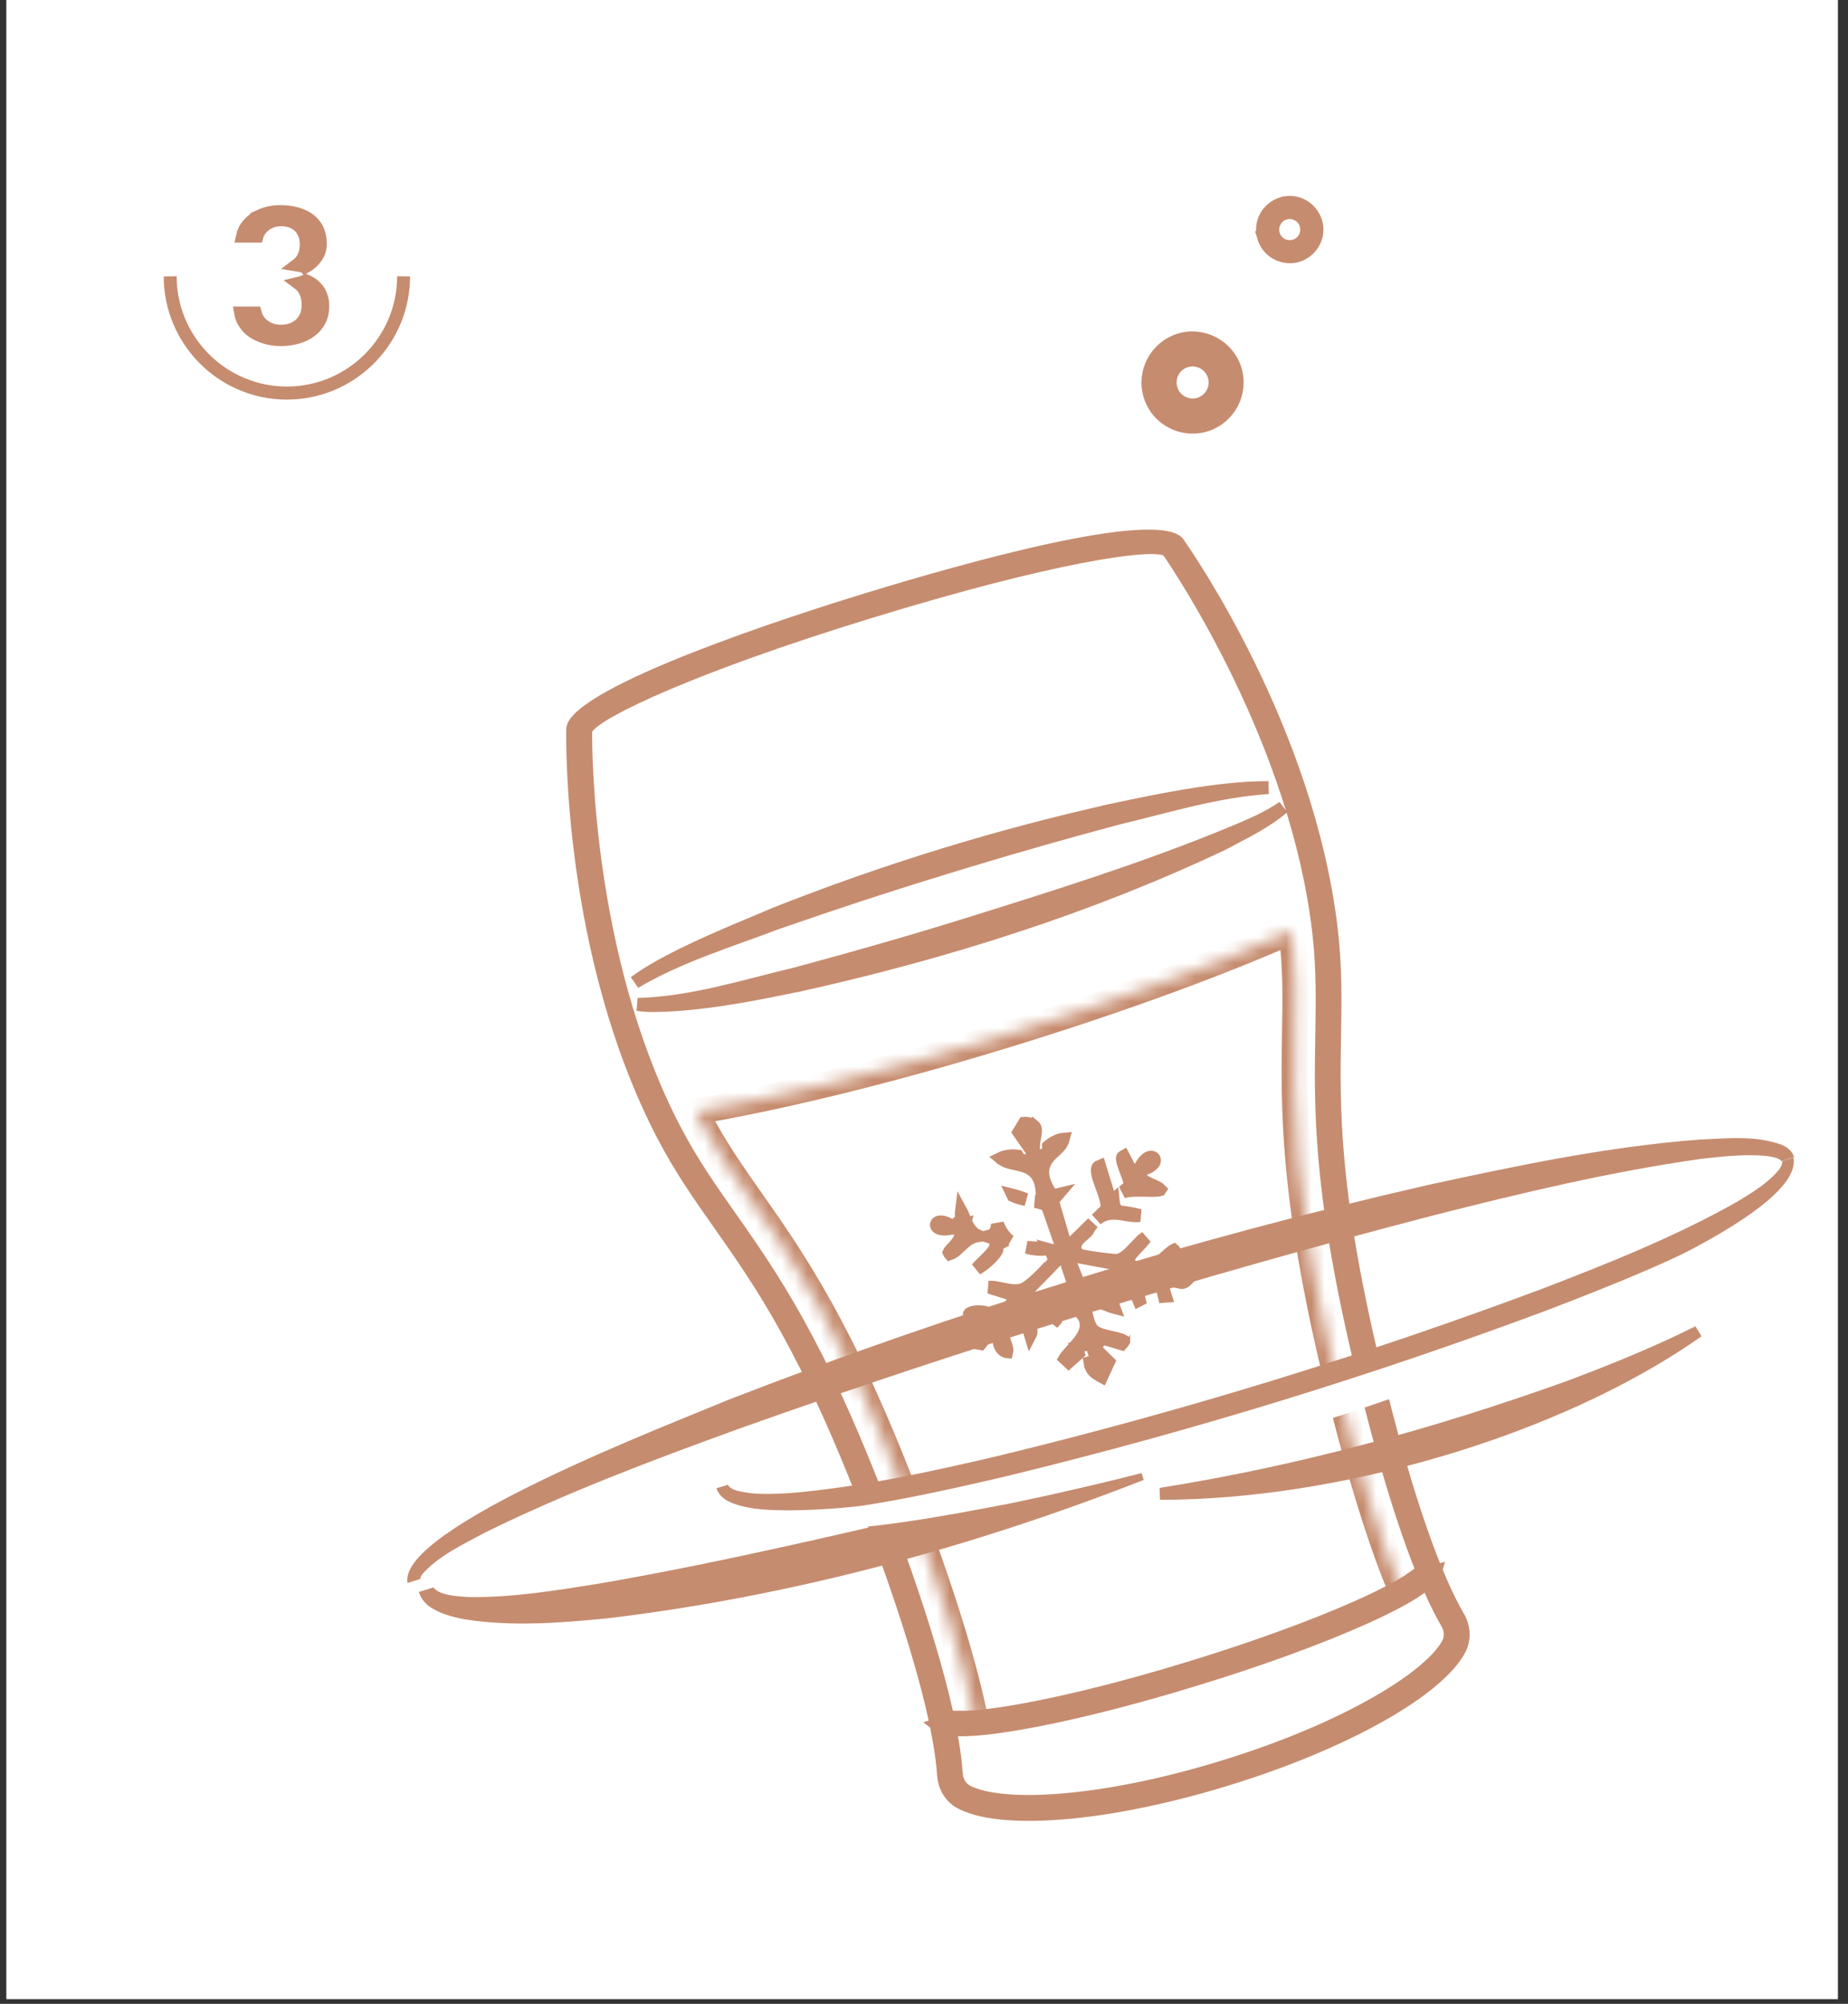 <?xml version="1.0" encoding="UTF-8"?> <svg xmlns="http://www.w3.org/2000/svg" width="143" height="155" viewBox="0 0 143 155" fill="none"><rect x="0" y="0" width="143" height="155" fill="#333333" stroke="none"/><path d="M142.22 0H0.49V154.64H142.22V0Z" fill="white"></path><path d="M31.54 122.47C30.66 118.19 52.28 110.02 56.25 108.32C73.89 101.46 92.01 95.89 110.45 91.67C117.4 90.16 124.38 88.69 131.49 88.15C133.62 88.06 135.86 87.8 137.92 88.57C138.23 88.72 138.66 88.97 138.83 89.5L137.84 89.81C137.66 89.56 137.11 89.48 136.75 89.42C135.06 89.25 133.33 89.45 131.63 89.64C124.67 90.62 117.81 92.26 111 93.99C92.81 98.71 74.79 104.24 57.08 110.55C50.47 112.95 43.87 115.43 37.56 118.53C35.85 119.46 33.97 120.31 32.68 121.76C32.54 121.95 32.51 122.1 32.51 122.14L31.52 122.45L31.54 122.47Z" fill="#C68C6F"></path><path d="M87.826 41.502C88.696 41.445 89.428 41.453 89.999 41.533C90.573 41.613 90.91 41.757 91.078 41.906L91.165 42.007C91.725 42.801 101.175 56.33 103.014 71.857V71.858C103.359 74.811 103.321 77.32 103.271 80.011V80.012C103.18 85.579 103.072 91.903 106.185 105.035C109.019 116.982 111.352 122.498 112.828 125.041L112.83 125.043C113.318 125.874 113.342 126.82 112.938 127.587C112.541 128.341 111.805 129.176 110.748 130.058C109.696 130.935 108.349 131.837 106.761 132.729C103.585 134.514 99.477 136.24 94.904 137.642H94.903C89.115 139.422 83.658 140.348 79.613 140.349C77.262 140.348 75.455 140.029 74.346 139.438L74.344 139.438C73.579 139.035 73.07 138.237 73.01 137.278V137.277L72.961 136.689C72.656 133.576 71.371 127.74 67.278 116.982C62.479 104.363 58.846 99.195 55.64 94.642C54.089 92.441 52.646 90.386 51.273 87.749C44.069 73.84 44.297 57.31 44.319 56.392L44.334 56.284C44.379 56.065 44.596 55.731 45.107 55.295C45.606 54.869 46.311 54.408 47.182 53.923C48.92 52.955 51.25 51.931 53.741 50.951C58.721 48.992 64.281 47.227 66.888 46.428C71.013 45.159 76.612 43.545 81.452 42.507C83.874 41.987 86.088 41.616 87.826 41.502ZM89.361 42.361C89.01 42.348 88.567 42.362 88.035 42.405C86.97 42.493 85.512 42.701 83.643 43.062C79.901 43.783 74.481 45.124 67.194 47.362H67.193C60.397 49.451 55.218 51.349 51.624 52.875C49.828 53.638 48.422 54.31 47.405 54.869C46.897 55.149 46.48 55.404 46.157 55.631C45.874 55.831 45.636 56.032 45.477 56.227L45.467 56.236L45.322 56.382L45.32 56.587C45.31 58.457 45.423 73.794 51.855 86.679L52.167 87.29C53.514 89.883 54.953 91.929 56.462 94.067C59.696 98.675 63.362 103.878 68.213 116.628H68.214C71.733 125.875 73.717 132.984 74.002 137.203V137.206C74.041 137.755 74.32 138.292 74.806 138.551L74.807 138.552C75.495 138.917 76.489 139.15 77.7 139.263C78.922 139.377 80.408 139.373 82.107 139.236C85.508 138.963 89.798 138.157 94.617 136.678C99.436 135.199 103.441 133.456 106.408 131.772C107.892 130.931 109.124 130.101 110.07 129.321C111.009 128.549 111.699 127.8 112.062 127.114L112.065 127.109C112.32 126.615 112.248 126.023 111.976 125.543L111.973 125.538L111.772 125.187C109.697 121.449 107.426 114.591 105.218 105.255H105.217C102.069 91.977 102.181 85.61 102.28 79.978V79.978C102.318 77.526 102.365 75.173 102.087 72.5L102.027 71.961C100.292 57.331 91.438 44.145 90.443 42.688L90.362 42.569L90.231 42.512L90.046 42.448C89.848 42.395 89.612 42.371 89.361 42.361Z" fill="#C68C6F" stroke="#C68C6F"></path><mask id="path-4-inside-1_268_455" fill="white"><path d="M108.49 123.15C106.75 119.06 104.98 113.23 103.2 105.74C100 92.23 100.12 85.42 100.2 79.96C100.25 77.28 100.29 74.97 99.96 72.21C99.96 72.15 99.94 72.09 99.93 72.03C94.51 74.41 87.13 77.19 78.03 79.99C68.07 83.05 59.81 84.96 53.82 85.98C53.87 86.1 53.93 86.21 53.99 86.33C55.27 88.79 56.6 90.69 58.14 92.88C61.28 97.35 65.19 102.91 70.13 115.89C72.86 123.09 74.67 128.91 75.52 133.27"></path></mask><path d="M103.2 105.74L102.227 105.971L102.227 105.971L103.2 105.74ZM100.2 79.96L99.201 79.941L99.2 79.945L100.2 79.96ZM99.96 72.21H98.96V72.27L98.967 72.329L99.96 72.21ZM99.93 72.03L100.917 71.866L100.705 70.597L99.528 71.114L99.93 72.03ZM78.03 79.99L78.324 80.946L78.324 80.946L78.03 79.99ZM53.82 85.98L53.652 84.994L52.414 85.205L52.897 86.365L53.82 85.98ZM53.99 86.33L53.096 86.777L53.099 86.784L53.103 86.792L53.99 86.33ZM58.14 92.88L58.959 92.305L58.958 92.305L58.14 92.88ZM70.13 115.89L71.065 115.535L71.065 115.534L70.13 115.89ZM108.49 123.15L109.41 122.759C107.703 118.745 105.948 112.978 104.173 105.509L103.2 105.74L102.227 105.971C104.012 113.482 105.798 119.375 107.57 123.542L108.49 123.15ZM103.2 105.74L104.173 105.51C100.998 92.105 101.121 85.382 101.2 79.975L100.2 79.96L99.2 79.945C99.12 85.458 99.002 92.355 102.227 105.971L103.2 105.74ZM100.2 79.96L101.2 79.979C101.25 77.302 101.292 74.928 100.953 72.091L99.96 72.21L98.967 72.329C99.288 75.012 99.251 77.258 99.201 79.941L100.2 79.96ZM99.96 72.21H100.96C100.96 72.075 100.938 71.965 100.928 71.916C100.924 71.895 100.916 71.863 100.916 71.861C100.914 71.851 100.915 71.856 100.917 71.866L99.93 72.03L98.944 72.194C98.947 72.215 98.951 72.234 98.954 72.249C98.957 72.264 98.96 72.278 98.962 72.289C98.963 72.294 98.965 72.299 98.966 72.303C98.966 72.308 98.967 72.31 98.968 72.314C98.969 72.32 98.97 72.323 98.97 72.324C98.97 72.325 98.97 72.323 98.969 72.319C98.969 72.315 98.967 72.308 98.966 72.299C98.964 72.281 98.96 72.25 98.96 72.21H99.96ZM99.93 72.03L99.528 71.114C94.149 73.477 86.805 76.244 77.736 79.034L78.03 79.99L78.324 80.946C87.455 78.136 94.872 75.344 100.332 72.946L99.93 72.03ZM78.03 79.99L77.737 79.034C67.811 82.084 59.593 83.983 53.652 84.994L53.82 85.98L53.988 86.966C60.027 85.938 68.33 84.016 78.324 80.946L78.03 79.99ZM53.82 85.98L52.897 86.365C52.965 86.527 53.056 86.698 53.096 86.777L53.99 86.33L54.885 85.883C54.804 85.722 54.776 85.673 54.743 85.595L53.82 85.98ZM53.99 86.33L53.103 86.792C54.418 89.318 55.784 91.268 57.322 93.455L58.14 92.88L58.958 92.305C57.417 90.112 56.123 88.262 54.877 85.868L53.99 86.33ZM58.14 92.88L57.322 93.455C60.431 97.88 64.294 103.366 69.196 116.246L70.13 115.89L71.065 115.534C66.087 102.454 62.13 96.82 58.959 92.305L58.14 92.88ZM70.13 115.89L69.195 116.245C71.918 123.425 73.705 129.184 74.539 133.461L75.52 133.27L76.502 133.079C75.636 128.637 73.803 122.755 71.065 115.535L70.13 115.89Z" fill="#C68C6F" mask="url(#path-4-inside-1_268_455)"></path><path d="M138.779 89.53C139.579 93.67 123.629 100.06 120.139 101.65C106.419 107.3 92.2 111.67 77.669 114.69C72.2 115.74 66.669 116.78 61.069 116.83C59.63 116.81 58.16 116.81 56.76 116.3C56.3 116.13 55.69 115.84 55.44 115.12L56.319 114.85C56.4 115.03 56.7 115.23 57.099 115.32C58.359 115.64 59.709 115.57 61.029 115.5C66.489 115.05 71.879 113.87 77.219 112.62C91.49 109.16 105.599 104.83 119.359 99.68C124.479 97.71 129.609 95.67 134.379 92.98C135.509 92.3 136.669 91.6 137.529 90.63C137.809 90.33 137.949 89.99 137.909 89.8L138.789 89.53H138.779Z" fill="#C68C6F"></path><path d="M88.49 114.48C75.13 119.7 61.18 123.5 46.91 125.19C43.29 125.54 39.61 125.83 35.97 125.26C35.02 125.08 33.95 124.81 33.14 124.2C32.81 123.93 32.54 123.56 32.41 123.14L33.54 122.79C34 123.41 35.34 123.47 36.17 123.53C39.63 123.6 43.11 123.01 46.55 122.46C55.84 120.85 65.06 118.66 74.26 116.52C78.87 115.44 83.49 114.33 88.15 113.34L88.5 114.47L88.49 114.48Z" fill="#C68C6F"></path><path d="M139.34 91.12C140.14 95.26 124.19 101.65 120.7 103.24C106.98 108.89 92.76 113.26 78.23 116.28C72.76 117.33 67.23 118.37 61.63 118.42C60.19 118.4 58.72 118.4 57.32 117.89C56.86 117.72 56.25 117.43 56 116.71L56.88 116.44C56.96 116.62 57.26 116.82 57.66 116.91C58.92 117.23 60.27 117.16 61.59 117.09C67.05 116.64 72.44 115.46 77.78 114.21C92.05 110.75 106.16 106.42 119.92 101.27C125.04 99.3 130.17 97.26 134.94 94.57C136.07 93.89 137.23 93.19 138.09 92.22C138.37 91.92 138.51 91.58 138.47 91.39L139.35 91.12H139.34Z" fill="white"></path><path d="M131.66 103.37C120.53 111.19 103.34 116.03 89.76 116.01L89.731 115.09C100.44 113.4 111 110.5 121.2 106.84C124.58 105.57 127.94 104.22 131.19 102.59L131.67 103.37H131.66Z" fill="#C68C6F"></path><path d="M111.068 121.579C110.997 121.781 110.828 122.044 110.465 122.376C109.729 123.049 108.313 123.902 105.773 125.055C102.319 126.623 97.621 128.346 92.524 129.901L92.523 129.902C87.437 131.468 82.569 132.682 78.837 133.318H78.835C76.877 133.655 75.469 133.8 74.461 133.8H73.88C73.316 133.76 72.945 133.664 72.7 133.543C72.621 133.504 72.554 133.461 72.497 133.416L73.788 133.018L74.262 132.871L74.251 132.836C74.556 132.842 74.916 132.831 75.324 132.801C76.328 132.727 77.662 132.545 79.284 132.247C82.53 131.651 86.957 130.583 92.237 128.958C97.522 127.334 101.783 125.732 104.803 124.404C106.312 123.741 107.518 123.142 108.39 122.64C108.753 122.431 109.063 122.234 109.315 122.054L109.328 122.09L109.788 121.947L111.076 121.549C111.073 121.559 111.072 121.569 111.068 121.579Z" fill="#C68C6F" stroke="#C68C6F"></path><path d="M91.268 26.288C93.083 25.73 95.023 26.76 95.582 28.577C96.141 30.392 95.11 32.333 93.293 32.892L93.29 32.894C92.967 32.996 92.618 33.04 92.28 33.04C90.802 33.04 89.432 32.086 88.978 30.604V30.603C88.42 28.788 89.451 26.847 91.268 26.288ZM93.947 29.07C93.665 28.158 92.686 27.641 91.773 27.922L91.772 27.923C91.333 28.06 90.962 28.354 90.746 28.771C90.555 29.14 90.491 29.581 90.601 30.003V30.026L90.622 30.097C90.903 31.011 91.884 31.529 92.798 31.248L92.8 31.247C93.238 31.11 93.609 30.816 93.824 30.399C94.03 30.001 94.089 29.525 93.947 29.07Z" fill="#C68C6F" stroke="#C68C6F"></path><path d="M99.186 15.749C99.723 15.586 100.295 15.636 100.782 15.899C101.279 16.168 101.643 16.605 101.813 17.149C101.983 17.69 101.926 18.25 101.66 18.742C101.392 19.239 100.955 19.603 100.41 19.773H100.408C100.219 19.834 100.011 19.86 99.8 19.86C98.901 19.86 98.062 19.276 97.788 18.375H97.789C97.626 17.837 97.676 17.266 97.939 16.778C98.207 16.283 98.642 15.919 99.185 15.748L99.186 15.749ZM99.8 16.44C99.708 16.44 99.605 16.448 99.496 16.476L99.423 16.499C99.068 16.6 98.794 16.85 98.638 17.147C98.475 17.456 98.445 17.81 98.539 18.138C98.641 18.492 98.89 18.766 99.188 18.923C99.496 19.085 99.85 19.114 100.178 19.02C100.532 18.919 100.806 18.671 100.963 18.373C101.125 18.064 101.154 17.711 101.061 17.383C100.959 17.028 100.711 16.754 100.413 16.598L100.403 16.593C100.238 16.51 100.03 16.44 99.8 16.44Z" fill="#C68C6F" stroke="#C68C6F"></path><path d="M82.269 88.121C82.254 88.176 82.229 88.256 82.177 88.367V88.368C82.094 88.545 81.95 88.705 81.741 88.903C81.554 89.08 81.277 89.317 81.073 89.582C80.851 89.87 80.678 90.232 80.685 90.699C80.691 91.149 80.864 91.637 81.204 92.191L81.268 92.295L81.371 92.357C81.525 92.45 81.685 92.454 81.816 92.422L81.609 92.665L81.434 92.871L81.51 93.131L82.29 95.791L82.524 96.59L83.119 96.007L84.561 94.595C84.435 94.738 84.315 94.903 84.201 95.093L84.158 95.165L84.148 95.206C84.134 95.224 84.11 95.253 84.07 95.291C83.971 95.386 83.865 95.467 83.716 95.597C83.592 95.704 83.424 95.856 83.314 96.031C83.255 96.124 83.193 96.252 83.18 96.409C83.168 96.537 83.192 96.663 83.247 96.778L83.312 96.89L83.315 96.894C83.385 96.991 83.472 97.038 83.494 97.05C83.53 97.07 83.564 97.083 83.587 97.092C83.634 97.109 83.684 97.123 83.728 97.135C83.82 97.158 83.936 97.182 84.062 97.205C84.317 97.252 84.646 97.302 84.973 97.347C85.3 97.392 85.633 97.432 85.895 97.459C86.026 97.472 86.144 97.483 86.237 97.488C86.283 97.491 86.329 97.493 86.369 97.493C86.392 97.493 86.468 97.495 86.544 97.477L86.567 97.471C86.874 97.383 87.139 97.179 87.349 96.988C87.563 96.793 87.778 96.556 87.966 96.356C88.165 96.143 88.338 95.965 88.5 95.838C88.554 95.795 88.601 95.764 88.641 95.741C88.612 95.778 88.583 95.819 88.55 95.859C88.342 96.113 88.086 96.379 87.855 96.626C87.744 96.744 87.635 96.862 87.552 96.966C87.51 97.017 87.466 97.075 87.43 97.135C87.402 97.179 87.339 97.286 87.323 97.422L87.283 97.761L87.585 97.921C88.227 98.263 88.826 98.144 89.308 97.888C89.755 97.65 90.158 97.263 90.439 97.017C90.593 96.881 90.709 96.787 90.805 96.73C90.817 96.722 90.829 96.717 90.839 96.712C90.84 96.713 90.842 96.714 90.843 96.716C90.876 96.768 90.913 96.849 90.954 96.965C90.775 97.065 90.629 97.16 90.517 97.255C90.426 97.331 90.325 97.433 90.26 97.565C90.186 97.715 90.158 97.905 90.236 98.097C90.305 98.264 90.428 98.366 90.514 98.422C90.603 98.481 90.701 98.523 90.784 98.554C90.95 98.615 91.151 98.663 91.323 98.705C91.509 98.75 91.676 98.79 91.822 98.838C91.872 98.854 91.912 98.872 91.946 98.886C91.92 98.915 91.886 98.95 91.842 98.991L91.84 98.993C91.695 99.128 91.605 99.174 91.559 99.191C91.522 99.205 91.489 99.208 91.428 99.2C91.391 99.195 91.349 99.187 91.289 99.174C91.234 99.162 91.157 99.144 91.078 99.129C90.911 99.097 90.708 99.072 90.46 99.092L89.836 99.141L90.022 99.739L90.186 100.262L90.093 100.269C90.066 100.163 90.04 100.053 90.013 99.938C89.956 99.697 89.888 99.42 89.779 99.17C89.668 98.913 89.498 98.649 89.214 98.461C88.927 98.272 88.58 98.195 88.181 98.21L87.561 98.234L87.716 98.835L88.157 100.552L88.124 100.569L87.133 98.132L87.029 97.878L86.761 97.828L83.461 97.219L82.569 97.054L82.905 97.895L83.815 100.176L83.897 100.38L83.554 100.306L83.929 101.194C84.003 101.371 84.045 101.586 84.12 101.895C84.185 102.16 84.28 102.512 84.484 102.792V102.793C84.624 102.987 84.832 103.097 84.992 103.165C85.163 103.238 85.359 103.293 85.544 103.339C85.952 103.44 86.298 103.498 86.625 103.6C86.778 103.647 86.883 103.693 86.948 103.734C86.949 103.735 86.95 103.736 86.951 103.736V103.738C86.925 103.788 86.876 103.855 86.796 103.944L85.213 103.471L84.719 104.307L85.777 105.349L85.256 106.475C84.979 106.324 84.778 106.194 84.63 106.036C84.493 105.889 84.385 105.7 84.341 105.392L84.384 105.379L84.87 105.233L84.717 104.749L84.586 104.339L84.438 103.87L84.336 103.899L84.337 103.877L84.298 103.911L83.966 104.011L83.766 104.071L83.279 104.217L83.429 104.688L82.695 105.344L82.413 105.082C82.448 105.025 82.498 104.954 82.567 104.868C82.667 104.745 82.787 104.612 82.924 104.462C83.057 104.315 83.205 104.154 83.344 103.988C83.611 103.671 83.908 103.269 84.014 102.831C84.07 102.599 84.076 102.344 83.988 102.087C83.901 101.831 83.734 101.61 83.508 101.424L83.505 101.422C83.312 101.265 83.08 101.194 82.839 101.226C82.621 101.254 82.441 101.36 82.309 101.459C82.307 101.46 82.305 101.462 82.304 101.463C82.382 101.386 82.459 101.311 82.526 101.24C82.728 101.027 82.971 100.742 83.061 100.427C83.208 99.906 83.084 99.366 82.95 98.936C82.882 98.715 82.799 98.49 82.731 98.296C82.661 98.093 82.603 97.917 82.567 97.76L82.363 96.861L82.317 96.907L82.032 96.086L81.112 93.436L81.04 93.228L80.839 93.142L80.676 93.08C80.505 93.023 80.308 92.977 80.121 92.936C80.14 92.935 80.16 92.934 80.18 92.931C80.295 92.91 80.501 92.835 80.605 92.606L80.652 92.502L80.649 92.387C80.633 91.768 80.511 91.284 80.264 90.915C80.01 90.536 79.665 90.337 79.325 90.216C79.013 90.104 78.64 90.04 78.371 89.978C78.074 89.911 77.823 89.834 77.606 89.697L77.606 89.696C77.539 89.654 77.492 89.618 77.457 89.589C77.601 89.517 77.826 89.454 78.089 89.424C78.31 89.398 78.532 89.4 78.723 89.426C78.743 89.463 78.841 89.651 79.056 89.738C79.312 89.842 79.539 89.738 79.652 89.671L80.073 89.424L80.499 89.399C80.631 89.392 80.878 89.352 81.034 89.123C81.166 88.93 81.141 88.715 81.137 88.675C81.284 88.542 81.471 88.415 81.67 88.315C81.904 88.198 82.12 88.134 82.269 88.121ZM77.564 103.275C77.649 103.512 77.734 103.747 77.801 103.952C77.873 104.172 77.907 104.305 77.913 104.356V104.357C77.925 104.463 77.916 104.523 77.908 104.555C77.888 104.553 77.856 104.549 77.81 104.53C77.568 104.432 77.27 104.1 77.317 103.598L77.394 102.777C77.445 102.931 77.504 103.105 77.564 103.275ZM76.43 103.236L75.875 103.926L75.481 103.855C75.478 103.832 75.478 103.817 75.48 103.809C75.487 103.776 75.514 103.715 75.612 103.623C75.712 103.53 75.851 103.437 76.026 103.332C76.18 103.24 76.403 103.117 76.569 103.011L76.655 102.955L76.43 103.236ZM81.4 96.724L82.227 97.001L81.722 97.522L79.172 100.142L78.972 100.347L79.048 100.623C79.129 100.918 79.281 101.284 79.411 101.614C79.549 101.965 79.673 102.302 79.738 102.603C79.807 102.917 79.79 103.1 79.746 103.193C79.743 103.201 79.736 103.209 79.73 103.22L79.188 101.463L79.006 100.872L78.466 101.174L77.533 101.692L78.283 100.853L78.798 100.275L78.06 100.043L76.561 99.57C76.643 99.559 76.778 99.56 76.989 99.592C77.135 99.614 77.29 99.646 77.462 99.682C77.629 99.716 77.812 99.754 77.991 99.784C78.329 99.84 78.754 99.883 79.13 99.752L79.131 99.753L79.132 99.752C79.133 99.751 79.135 99.751 79.137 99.751L79.136 99.75C79.325 99.684 79.528 99.541 79.691 99.413C79.873 99.271 80.071 99.097 80.26 98.92C80.629 98.574 80.993 98.193 81.173 97.981C81.167 97.986 81.168 97.985 81.188 97.973C81.195 97.968 81.233 97.945 81.264 97.924C81.299 97.899 81.359 97.853 81.413 97.783C81.552 97.604 81.557 97.4 81.519 97.242C81.489 97.111 81.422 96.981 81.353 96.86L81.248 96.68C81.299 96.694 81.35 96.707 81.4 96.724ZM75.445 101.482C75.711 101.445 76.021 101.465 76.276 101.53C76.403 101.563 76.502 101.602 76.57 101.642C76.642 101.683 76.65 101.707 76.643 101.692L76.983 102.309L77.296 101.958C77.251 102.07 77.253 102.17 77.254 102.198C77.254 102.202 77.255 102.206 77.255 102.21L76.816 102.755L76.798 102.545C76.784 102.394 76.744 102.233 76.647 102.089C76.545 101.936 76.403 101.84 76.254 101.789C76.003 101.704 75.727 101.753 75.585 101.777C75.391 101.81 75.271 101.836 75.153 101.837C75.112 101.837 75.085 101.832 75.066 101.828C75.021 101.742 75.01 101.688 75.008 101.664C75.007 101.647 75.009 101.645 75.01 101.645C75.034 101.612 75.154 101.523 75.445 101.482ZM81.632 102.159C81.565 102.238 81.502 102.308 81.444 102.37C81.532 102.244 81.665 102.096 81.836 101.924C81.762 102.008 81.692 102.088 81.632 102.159ZM86.118 100.909C86.155 100.991 86.183 101.061 86.204 101.12C85.983 101.061 85.709 100.954 85.407 100.832C85.196 100.747 84.956 100.649 84.738 100.579C84.745 100.58 84.751 100.581 84.758 100.582C84.983 100.615 85.217 100.65 85.44 100.693C85.666 100.737 85.855 100.787 85.991 100.843C86.068 100.874 86.104 100.899 86.118 100.909ZM77.184 94.657C77.227 94.782 77.274 94.9 77.324 94.997V94.998C77.551 95.442 77.818 95.769 78.129 96.003C78.115 95.997 78.1 95.992 78.086 95.986L77.869 95.898L77.663 96.01L77.402 96.149L77.083 96.322L77.143 96.654C77.141 96.661 77.139 96.673 77.133 96.689C77.112 96.74 77.072 96.815 77.004 96.909C76.868 97.098 76.663 97.316 76.43 97.523C76.198 97.73 75.956 97.912 75.76 98.037C75.7 98.075 75.647 98.104 75.603 98.127C75.654 98.064 75.716 97.992 75.79 97.913C75.901 97.795 76.027 97.673 76.159 97.544C76.288 97.418 76.426 97.285 76.549 97.157C76.67 97.031 76.793 96.893 76.887 96.754C76.968 96.634 77.091 96.425 77.079 96.176L77.064 95.847L76.755 95.731L76.572 95.67C76.541 95.661 76.511 95.653 76.481 95.644C76.573 95.62 76.666 95.587 76.759 95.544L76.858 95.498L76.93 95.415C77.13 95.181 77.187 94.908 77.184 94.657ZM74.398 93.754C74.415 93.785 74.434 93.819 74.451 93.859C74.484 93.935 74.518 94.02 74.558 94.119C74.596 94.216 74.64 94.322 74.686 94.431C74.779 94.644 74.896 94.888 75.054 95.101C75.191 95.286 75.379 95.475 75.633 95.589C75.566 95.6 75.5 95.614 75.436 95.632C75.053 95.74 74.764 95.965 74.535 96.171C74.115 96.549 73.874 96.839 73.508 96.975C73.463 96.923 73.446 96.893 73.441 96.881C73.447 96.866 73.464 96.834 73.506 96.779C73.548 96.725 73.602 96.665 73.674 96.589C73.74 96.518 73.826 96.429 73.905 96.339C74.065 96.157 74.256 95.909 74.35 95.591L74.603 94.73L73.737 94.968C73.42 95.055 73.171 95.078 72.984 95.066C72.798 95.055 72.678 95.009 72.605 94.965C72.568 94.942 72.54 94.92 72.52 94.898C72.501 94.877 72.488 94.855 72.478 94.835C72.46 94.795 72.455 94.752 72.462 94.713C72.469 94.674 72.487 94.636 72.519 94.605C72.534 94.588 72.555 94.572 72.581 94.559C72.607 94.545 72.64 94.533 72.682 94.524C72.766 94.508 72.894 94.506 73.071 94.559C73.249 94.611 73.473 94.717 73.739 94.907L74.475 94.272C74.406 94.138 74.379 93.981 74.389 93.832C74.391 93.804 74.395 93.778 74.398 93.754ZM79.452 96.481C79.767 96.515 80.12 96.526 80.404 96.546C80.58 96.558 80.752 96.576 80.923 96.606L80.861 96.613C80.372 96.671 79.916 96.608 79.452 96.481ZM85.722 92.267L85.939 92.974L86.131 92.816L86.142 92.926C86.156 93.079 86.183 93.244 86.254 93.388C86.344 93.568 86.493 93.694 86.682 93.745C86.807 93.779 86.952 93.773 86.971 93.773C87.018 93.774 87.037 93.776 87.053 93.78V93.781C87.118 93.8 87.21 93.816 87.282 93.828C87.368 93.843 87.463 93.86 87.571 93.88C87.773 93.917 87.993 93.965 88.186 94.024C88.046 94.041 87.904 94.044 87.757 94.034C87.59 94.023 87.42 93.998 87.238 93.969C87.064 93.94 86.864 93.904 86.674 93.88C86.289 93.831 85.843 93.812 85.394 93.988C85.199 94.065 85.016 94.175 84.843 94.318L85.519 93.657L85.688 93.493L85.668 93.259C85.634 92.853 85.483 92.41 85.343 92.023C85.193 91.61 85.05 91.247 84.969 90.916C84.884 90.571 84.907 90.402 84.946 90.328C84.956 90.311 84.985 90.261 85.093 90.216L85.722 92.267ZM78.531 92.49C78.817 92.573 79.096 92.682 79.39 92.784C79.356 92.777 79.321 92.77 79.286 92.763C79.012 92.702 78.775 92.639 78.6 92.57C78.512 92.536 78.455 92.506 78.422 92.483C78.418 92.481 78.416 92.478 78.413 92.477C78.41 92.47 78.407 92.463 78.404 92.457C78.444 92.467 78.486 92.477 78.531 92.49ZM87.366 90.272L87.81 91.121L87.968 90.815L88.386 91.233C88.483 91.33 88.599 91.402 88.694 91.455C88.794 91.51 88.904 91.561 89.006 91.606C89.225 91.704 89.413 91.781 89.574 91.874C89.686 91.938 89.738 91.986 89.761 92.01C89.757 92.016 89.752 92.024 89.746 92.033C89.693 92.047 89.609 92.061 89.485 92.068C89.22 92.085 88.887 92.074 88.499 92.067C88.129 92.061 87.715 92.059 87.348 92.105C87.209 92.121 87.057 92.148 86.906 92.19L87.244 91.919L87.486 91.723L87.417 91.419C87.35 91.123 87.222 90.802 87.117 90.533C87.005 90.243 86.915 90.001 86.874 89.795C86.832 89.583 86.867 89.518 86.873 89.509C86.875 89.506 86.888 89.486 86.94 89.461L86.942 89.46L87.366 90.272ZM88.958 89.525C89.111 89.479 89.215 89.528 89.272 89.588C89.329 89.649 89.361 89.745 89.312 89.866C89.261 89.995 89.085 90.224 88.57 90.409L88.09 90.582L88.253 90.272C88.524 89.751 88.797 89.574 88.958 89.525ZM79.358 86.879C79.467 86.883 79.575 86.91 79.639 86.938L79.951 87.075L79.956 87.069C80.013 87.114 80.046 87.154 80.065 87.186C80.106 87.251 80.13 87.342 80.124 87.499C80.118 87.67 80.08 87.85 80.036 88.106C79.996 88.342 79.952 88.631 79.971 88.932L79.987 89.209L79.809 88.953L78.846 87.579L79.269 86.884C79.293 86.881 79.323 86.878 79.358 86.879Z" fill="#C68C6F" stroke="#C68C6F"></path><path d="M60.045 71.417L60.031 71.423C56.447 72.786 52.536 73.959 49.131 75.979C49.152 75.962 49.174 75.945 49.196 75.929C50.115 75.243 51.413 74.52 52.815 73.829C55.628 72.443 58.673 71.269 59.815 70.75C68.446 67.322 77.337 64.591 86.407 62.588L86.406 62.587C89.835 61.867 93.246 61.167 96.708 60.959C97.216 60.945 97.695 60.918 98.15 60.924C94.199 61.167 90.309 62.39 86.574 63.274L86.567 63.275L86.561 63.277C82.653 64.319 78.76 65.424 74.89 66.596L73.232 67.102C68.806 68.454 64.41 69.895 60.045 71.417Z" fill="#C68C6F" stroke="#C68C6F"></path><path d="M99.293 62.441C97.921 63.623 96.254 64.399 94.575 65.298C84.179 70.217 73.139 73.686 61.898 76.19C58.707 76.847 55.525 77.488 52.308 77.712L51.676 77.75C50.834 77.773 50.063 77.827 49.349 77.693C53.565 77.585 57.712 76.239 61.685 75.297L61.7 75.293C66.114 74.102 70.521 72.85 74.889 71.487C81.426 69.448 87.995 67.393 94.356 64.824L94.362 64.821C95.915 64.173 97.813 63.475 99.293 62.441Z" fill="#C68C6F" stroke="#C68C6F"></path><path d="M23.675 21.722C23.9 21.817 24.092 21.932 24.259 22.064H24.26C24.508 22.271 24.677 22.49 24.793 22.752C24.915 23.029 24.98 23.321 24.98 23.65C24.98 24.09 24.901 24.45 24.753 24.746L24.751 24.751C24.597 25.066 24.377 25.33 24.089 25.558C23.806 25.783 23.464 25.957 23.055 26.082C22.646 26.206 22.206 26.27 21.71 26.27C21.305 26.27 20.915 26.216 20.535 26.101C20.148 25.984 19.809 25.826 19.511 25.613C19.229 25.412 19.007 25.151 18.828 24.828C18.731 24.651 18.66 24.448 18.619 24.21H19.746C19.792 24.38 19.859 24.542 19.949 24.694L19.956 24.706L19.964 24.718C20.147 24.993 20.391 25.225 20.717 25.388C21.033 25.546 21.381 25.62 21.74 25.62C22.128 25.62 22.506 25.55 22.838 25.37L22.837 25.369C23.165 25.202 23.409 24.954 23.58 24.664H23.581L23.585 24.656C23.765 24.338 23.84 23.989 23.84 23.62C23.84 23.174 23.76 22.768 23.561 22.428C23.439 22.219 23.284 22.048 23.1 21.912C23.241 21.878 23.378 21.839 23.512 21.79C23.567 21.77 23.621 21.744 23.675 21.722ZM21.69 16.37C22.355 16.37 22.916 16.48 23.384 16.68C23.842 16.875 24.183 17.155 24.424 17.517C24.658 17.869 24.79 18.318 24.79 18.9C24.79 19.147 24.73 19.401 24.612 19.646C24.484 19.894 24.305 20.123 24.059 20.345C23.931 20.454 23.787 20.552 23.625 20.642C23.624 20.641 23.623 20.641 23.622 20.64C23.42 20.581 23.208 20.534 22.985 20.498C23.191 20.343 23.361 20.147 23.477 19.914C23.628 19.614 23.7 19.265 23.7 18.9C23.7 18.568 23.639 18.245 23.483 17.948H23.482C23.337 17.651 23.107 17.412 22.808 17.246H22.809C22.807 17.245 22.805 17.244 22.803 17.243C22.802 17.242 22.801 17.242 22.8 17.241H22.799C22.493 17.069 22.133 17 21.75 17C21.426 17 21.103 17.062 20.808 17.217C20.513 17.356 20.285 17.561 20.114 17.798C20.013 17.938 19.939 18.095 19.891 18.26H18.763C18.822 17.988 18.931 17.747 19.086 17.532C19.34 17.18 19.698 16.893 20.149 16.684L20.148 16.683C20.607 16.476 21.116 16.37 21.69 16.37Z" fill="#C68C6F" stroke="#C68C6F"></path><path d="M13.182 21.833C13.424 26.595 17.379 30.4 22.2 30.4C27.173 30.4 31.224 26.352 31.23 21.38L31.218 21.843C30.975 26.603 27.019 30.409 22.2 30.41C17.217 30.41 13.17 26.354 13.17 21.38L13.182 21.833Z" fill="#C68C6F" stroke="#C68C6F"></path></svg> 